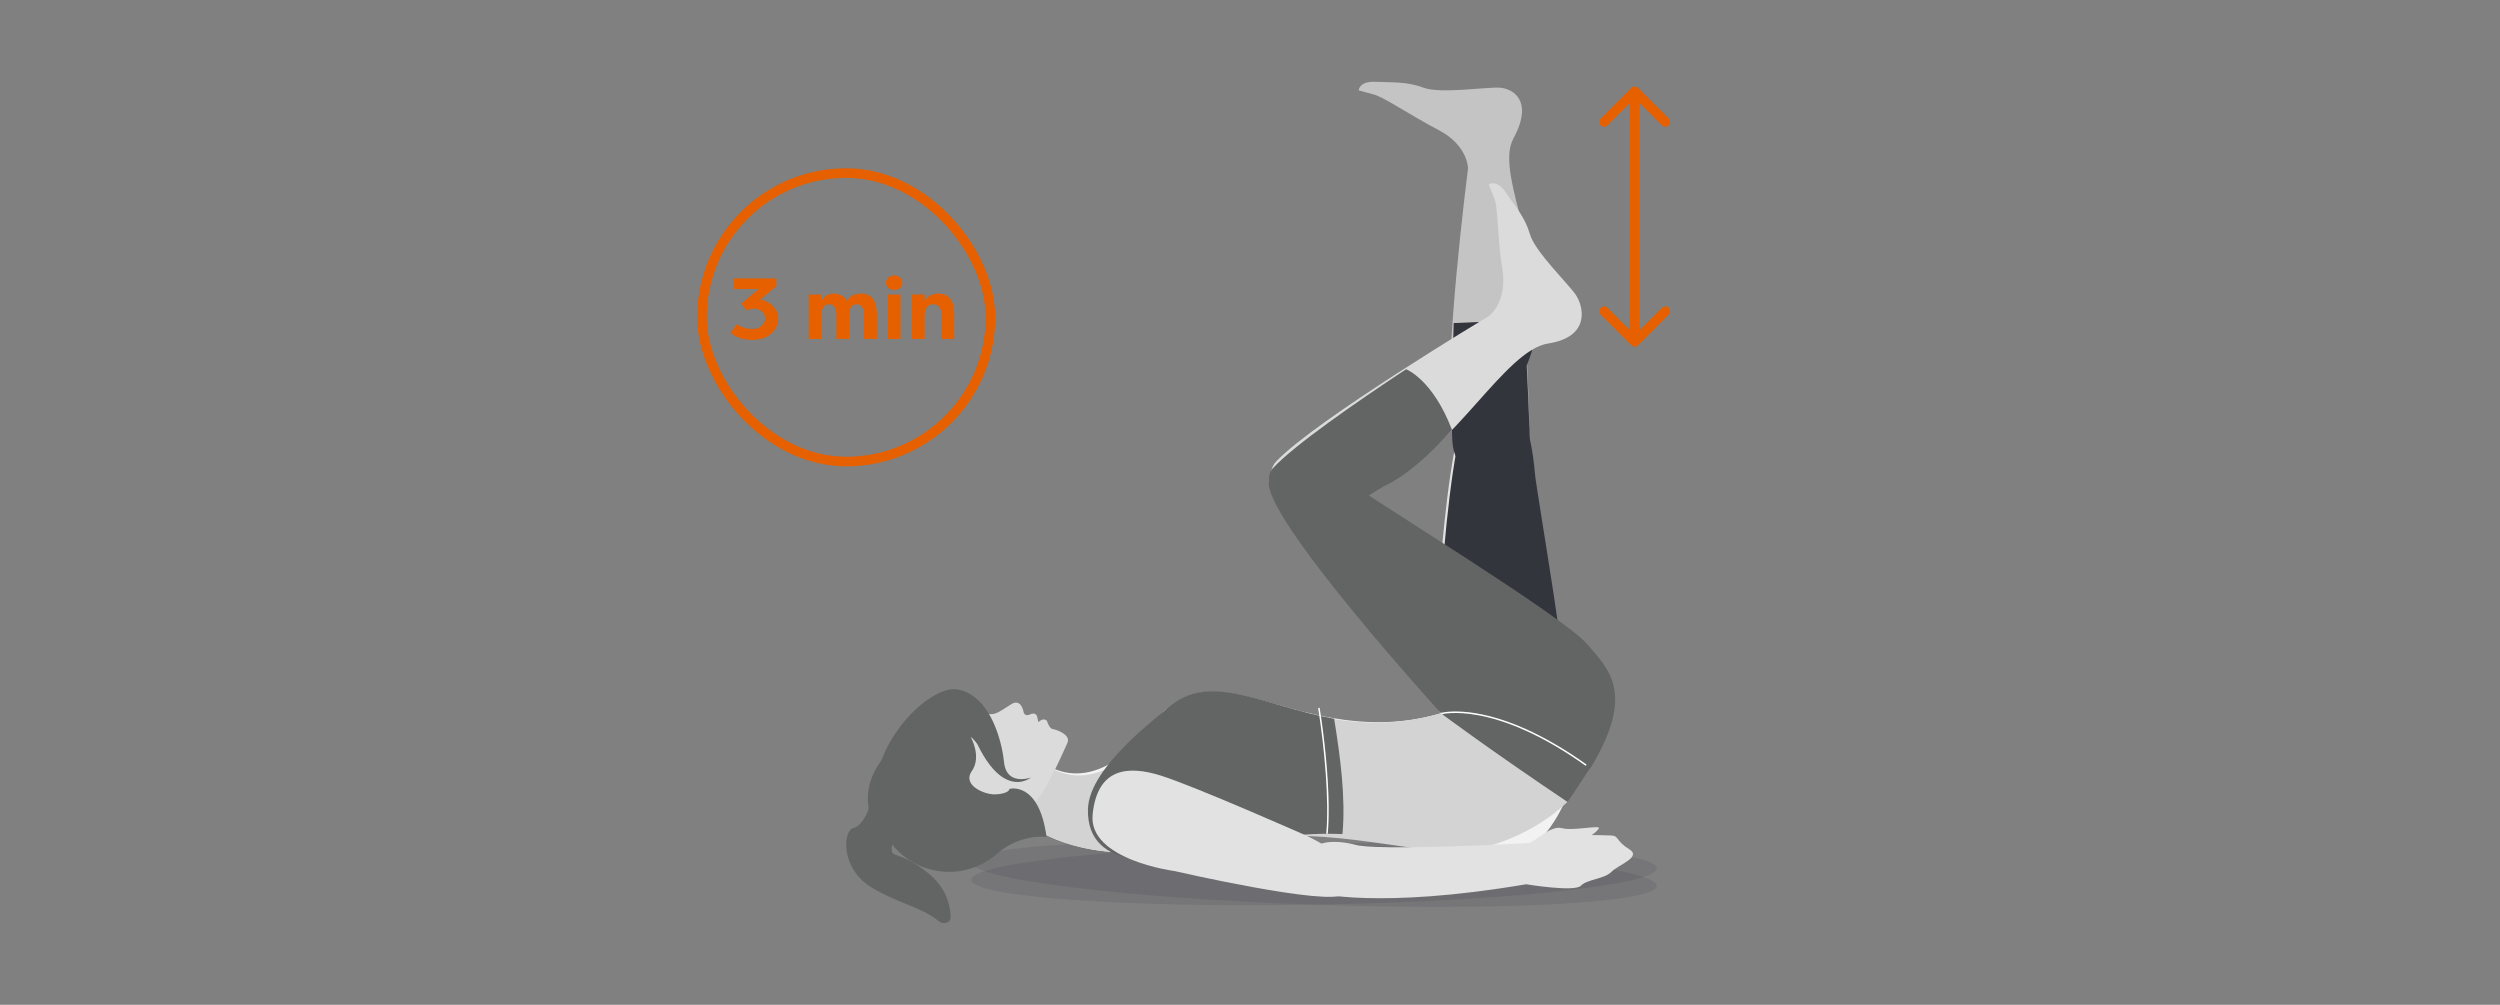 <svg width="520" height="209" viewBox="0 0 520 209" fill="none" xmlns="http://www.w3.org/2000/svg">
<rect x="0" y="0" width="520" height="209" fill="#808080" stroke="none"/>
<path opacity="0.15" d="M202.04 183.03C201.981 179.52 233.852 176.119 273.225 175.436C312.598 174.761 344.57 177.056 344.629 180.575C344.688 184.093 312.817 187.494 273.444 188.169C234.072 188.853 202.099 186.549 202.04 183.03Z" fill="#3F424C"/>
<path opacity="0.15" d="M202.066 179.326C202.184 175.815 234.19 174.077 273.546 175.444C312.902 176.811 344.705 180.769 344.587 184.279C344.469 187.789 312.463 189.536 273.107 188.169C233.751 186.802 201.948 182.853 202.066 179.334V179.326Z" fill="#3F424C"/>
<path d="M298.007 144.029C298.007 144.029 300.1 86.371 306.488 83.122C312.715 79.957 315.753 84.911 317.263 90.235C318.259 93.746 318.597 97.424 318.74 99.019C319.12 103.12 326.2 143.252 326.284 154.61C326.284 154.61 320.867 171.782 307.905 171.689L297.999 144.029H298.007Z" fill="#E2E2E2"/>
<path d="M301.973 87.754C300.05 76.312 305.349 35.024 305.349 35.024C305.349 35.024 305.374 30.256 299.231 27.05C293.088 23.843 287.401 19.869 285.418 19.565L282.616 18.806C282.616 18.806 282.616 16.84 286.169 17.017C289.73 17.194 292.582 16.924 296.092 18.241C299.594 19.557 309.019 18.089 311.855 18.232C314.681 18.375 319.069 20.924 314.791 28.797C310.513 36.669 323.668 56.727 317.458 72.177C317.458 72.177 318.082 84.463 318.082 88.505C318.082 91.99 303.163 94.843 301.973 87.771V87.754Z" fill="#C4C4C4"/>
<path d="M298.531 143.489C298.531 143.489 300.624 85.831 307.011 82.582C313.239 79.417 316.276 84.371 317.787 89.695C318.783 93.206 319.12 96.885 319.264 98.479C319.643 102.58 326.723 142.712 326.807 154.07C326.807 154.07 321.39 171.242 308.429 171.149L298.522 143.489H298.531Z" fill="#33353D"/>
<path d="M302.075 91.611C302.893 104.2 318.183 95.83 318.183 92.345C318.183 88.303 317.559 76.017 317.559 76.017C319.306 71.68 319.103 71.19 318.605 66.499L302.37 67.199C302.37 67.199 301.78 87.062 302.075 91.619V91.611Z" fill="#33353D"/>
<path d="M325.153 167.411C325.153 167.411 318.445 183.182 305.982 179.098C293.519 175.014 275.022 170.82 252.484 175.444C230.148 180.026 220.275 175.444 214.157 171.833L216.343 158.07C216.343 158.07 226.502 168.052 239.987 150.307C253.471 132.561 272.347 158.627 303.13 147.227C303.13 147.227 328.613 156.593 325.153 167.411Z" fill="#F2F2F2"/>
<path d="M326.014 166.795C326.014 166.795 318.057 175.141 304.632 177.005C291.755 177.68 275.005 170.829 252.467 175.453C230.131 180.035 220.258 175.453 214.141 171.841L216.326 158.078C216.326 158.078 226.663 168.812 240.147 151.066C253.631 133.321 272.339 158.635 303.122 147.235C303.122 147.235 329.474 155.977 326.014 166.804V166.795Z" fill="#D3D3D3"/>
<path d="M184.767 157.066C186.083 150.003 192.876 145.345 199.938 146.662C201.187 146.898 202.352 147.303 203.432 147.843C206.782 149.303 207.288 148.341 210.284 146.518C210.284 146.518 212.258 144.974 212.925 148.164C212.925 148.164 213.119 149.092 214.233 148.611C214.233 148.611 215.574 147.868 215.785 149.328L216.005 150.214C216.005 150.214 216.975 149.142 217.76 149.927C217.76 149.927 218.216 151.556 219 151.657C219.794 151.767 222.798 152.847 222.021 154.526C221.236 156.205 215.996 168.626 213.279 168.154L209.617 166.103C207.069 171.115 200.976 173.301 195.171 172.221C188.108 170.905 183.45 164.112 184.767 157.049V157.066Z" fill="#DBDBDB"/>
<path d="M217.676 174.06C216.106 162.407 209.98 164.086 209.98 164.086C209.735 165.192 207.018 165.226 207.018 165.226C205.035 165.361 200.023 163.411 202.141 160.382C204.259 157.353 201.905 153.286 201.905 153.286C202.411 153.572 203.28 154.762 203.28 154.762C206.833 162.146 210.36 162.964 212.469 162.576C213.693 162.348 214.435 161.724 214.435 161.724C214.435 161.724 213.482 162.078 212.36 162.061C210.891 162.044 209.128 161.395 208.833 158.5C208.706 157.294 208.47 155.884 208.082 154.425C206.85 149.682 204.166 144.349 199.28 143.413C192.876 142.181 178.657 156.939 182.683 170.12C184.463 176.339 189.956 181.005 196.665 181.334C200.884 181.537 204.791 179.984 207.702 177.301C207.702 177.301 211.837 173.579 217.684 174.069L217.676 174.06Z" fill="#636464"/>
<path d="M253.032 177.891C262.246 174.145 271.115 173.124 279.232 173.495C279.933 165.926 278.768 157.319 277.503 149.505C262.837 146.856 251.589 139.498 242.788 147.261C241.961 148.425 226.519 159.218 226.291 168.306C225.945 181.815 243.699 179.166 248.408 177.714C248.408 177.714 253.277 176.297 253.023 177.9L253.032 177.891Z" fill="#636464"/>
<path d="M276.372 167.833C276.313 161.319 275.478 153.345 274.482 147.219L274.17 147.269C275.469 155.311 276.499 166.517 275.858 173.411L276.17 173.436C276.322 171.782 276.381 169.875 276.364 167.833H276.372Z" fill="white"/>
<path d="M265.529 95.897C273.63 87.383 309.728 65.714 309.728 65.714C309.728 65.714 313.602 62.828 312.488 55.968C311.374 49.107 311.669 42.821 310.724 41.057L309.652 38.357C309.652 38.357 311.239 37.151 313.247 40.104C315.255 43.057 317.196 45.158 318.243 48.761C319.297 52.365 326.166 58.98 327.761 61.318C329.356 63.663 330.951 70.059 321.998 71.452C313.045 72.844 302.455 93.619 288.506 100.066C288.506 100.066 278.355 105.517 275.765 108.622C272.955 111.989 260.517 101.163 265.521 95.897H265.529Z" fill="#DBDBDB"/>
<path d="M302.015 89.425C297.712 94.159 293.02 98.674 287.831 101.171C287.831 101.171 278.127 106.335 278.017 110.377C277.916 114.073 259.867 102.698 264.786 97.365C269.149 92.632 281.865 83.805 292.463 76.802C292.463 76.802 297.999 78.861 302.015 89.425Z" fill="#636464"/>
<path d="M227.27 169.36C226.266 178.853 244.315 181.182 244.315 181.182C244.315 181.182 276.515 188.583 279.452 186C286.185 180.094 271.41 173.672 271.41 173.672C271.41 173.672 248.796 163.664 241.598 161.369C234.4 159.074 228.266 159.859 227.27 169.352V169.36Z" fill="#E2E2E2"/>
<path d="M273.781 185.714C273.781 185.714 286.557 189.173 317.44 183.925C317.44 183.925 327.507 185.595 328.824 184.228C330.14 182.861 333.701 182.861 335.178 181.343C336.654 179.824 341.599 178.296 338.84 176.609C336.08 174.921 336.747 173.849 335.178 173.782C333.608 173.714 331.068 173.689 331.068 173.689C331.068 173.689 331.954 173.174 332.545 172.331C333.136 171.487 327.246 172.904 324.832 172.255C322.419 171.605 319.272 175.259 317.854 175.36C316.436 175.461 285.704 177.081 281.662 175.655C281.662 175.655 266.912 171.58 273.798 185.722L273.781 185.714Z" fill="#E2E2E2"/>
<path d="M282.937 101.829C286.211 104.344 325.111 128.258 329.963 133.802C334.815 139.346 340.081 144.231 331.01 159.462C330.25 160.281 326.833 165.892 326.023 166.795C310.049 156.079 299.788 148.417 299.788 148.417C299.788 148.417 261.985 106.918 263.976 99.931C269.461 103.39 279.739 99.365 282.945 101.829H282.937Z" fill="#636464"/>
<path d="M317.458 151.674C306.091 146.56 299.822 148.248 299.737 148.273L299.822 148.577C299.931 148.543 310.732 145.666 329.836 159.293L330.022 159.04C325.33 155.69 321.128 153.336 317.458 151.682V151.674Z" fill="white"/>
<path d="M190.1 152.501C191.248 152.248 191.999 152.661 192.421 153.134C192.725 153.463 192.691 153.952 192.505 154.357L191.838 155.834C191.779 155.96 191.737 156.095 191.712 156.23L191.223 158.939C191.163 159.268 191.206 159.614 191.341 159.918L193.113 163.96C193.307 164.399 193.298 164.896 193.104 165.335L192.682 166.28C192.598 166.474 192.471 166.652 192.311 166.804L191.838 167.259C191.29 167.791 191.163 168.618 191.526 169.293L191.611 169.436C191.813 169.799 192.142 170.078 192.539 170.221L196.058 171.445C196.235 171.504 196.404 171.596 196.555 171.715L197.18 172.212C197.509 172.474 197.72 172.854 197.83 173.25C198.218 174.634 199.095 176.077 199.931 177.216C200.589 178.102 200.378 179.436 199.348 179.824C190.185 183.292 185.957 173.073 185.544 175.917C185.096 178.955 186.7 176.44 193.13 181.663C196.623 184.498 197.661 188.009 197.745 190.684C197.787 192.025 196.218 192.405 195.172 191.553C191.526 188.583 187.299 188.127 181.535 184.752C174.582 180.676 175.409 172.719 177.468 172.255C178.945 171.926 180.067 169.867 180.565 168.576C180.666 168.306 180.683 168.019 180.633 167.74C179.35 159.327 188.083 152.965 190.109 152.509L190.1 152.501Z" fill="#636464"/>
<rect x="146" y="36" width="60" height="60" rx="30" stroke="#E66000" stroke-width="2"/>
<path d="M156.54 68.43C158.052 68.43 159.132 67.332 159.132 66.252C159.132 65.028 158.07 64.2 156.9 64.2C156.63 64.2 155.91 64.254 155.226 64.542L154.182 63.138L157.782 60.114H152.616V57.9H161.49V59.484L158.088 62.346C160.086 62.544 161.868 64.308 161.868 66.234C161.868 68.628 159.852 70.698 156.504 70.698C154.65 70.698 153.048 70.23 151.896 69.186L153.228 67.476C154.704 68.34 155.784 68.43 156.54 68.43ZM178.145 63.282C176.975 63.282 176.615 64.308 176.615 65.55V70.5H173.951V65.532C173.951 64.272 173.591 63.282 172.403 63.282C171.233 63.282 170.873 64.308 170.873 65.55V70.5H168.191V61.266H170.873V62.526C171.467 61.608 172.331 61.068 173.339 61.068C174.743 61.068 175.697 61.68 176.165 62.616C176.867 61.266 178.199 61.068 179.081 61.068C181.673 61.068 182.375 63.138 182.375 65.478V70.5H179.693V65.532C179.693 64.272 179.333 63.282 178.145 63.282ZM187.292 70.5H184.61V61.266H187.292V70.5ZM184.286 58.818C184.286 57.918 185.006 57.288 185.978 57.288C186.932 57.288 187.688 57.918 187.688 58.818C187.688 59.7 186.932 60.312 185.978 60.312C185.006 60.312 184.286 59.7 184.286 58.818ZM189.636 70.5V61.266H192.318V62.526C193.092 61.446 194.064 61.068 195.18 61.068C197.772 61.068 198.474 63.138 198.474 65.478V70.5H195.792V65.532C195.792 64.254 195.324 63.282 194.082 63.282C192.84 63.282 192.318 64.272 192.318 65.55V70.5H189.636Z" fill="#E66000"/>
<path d="M340.707 18.293C340.317 17.902 339.683 17.902 339.293 18.293L332.929 24.657C332.538 25.047 332.538 25.68 332.929 26.071C333.319 26.462 333.953 26.462 334.343 26.071L340 20.414L345.657 26.071C346.047 26.462 346.681 26.462 347.071 26.071C347.462 25.68 347.462 25.047 347.071 24.657L340.707 18.293ZM339.293 71.806C339.683 72.197 340.317 72.197 340.707 71.806L347.071 65.442C347.462 65.052 347.462 64.418 347.071 64.028C346.681 63.637 346.047 63.637 345.657 64.028L340 69.685L334.343 64.028C333.953 63.637 333.319 63.637 332.929 64.028C332.538 64.418 332.538 65.052 332.929 65.442L339.293 71.806ZM339 19L339 71.099L341 71.099L341 19L339 19Z" fill="#E66000"/>
</svg>
